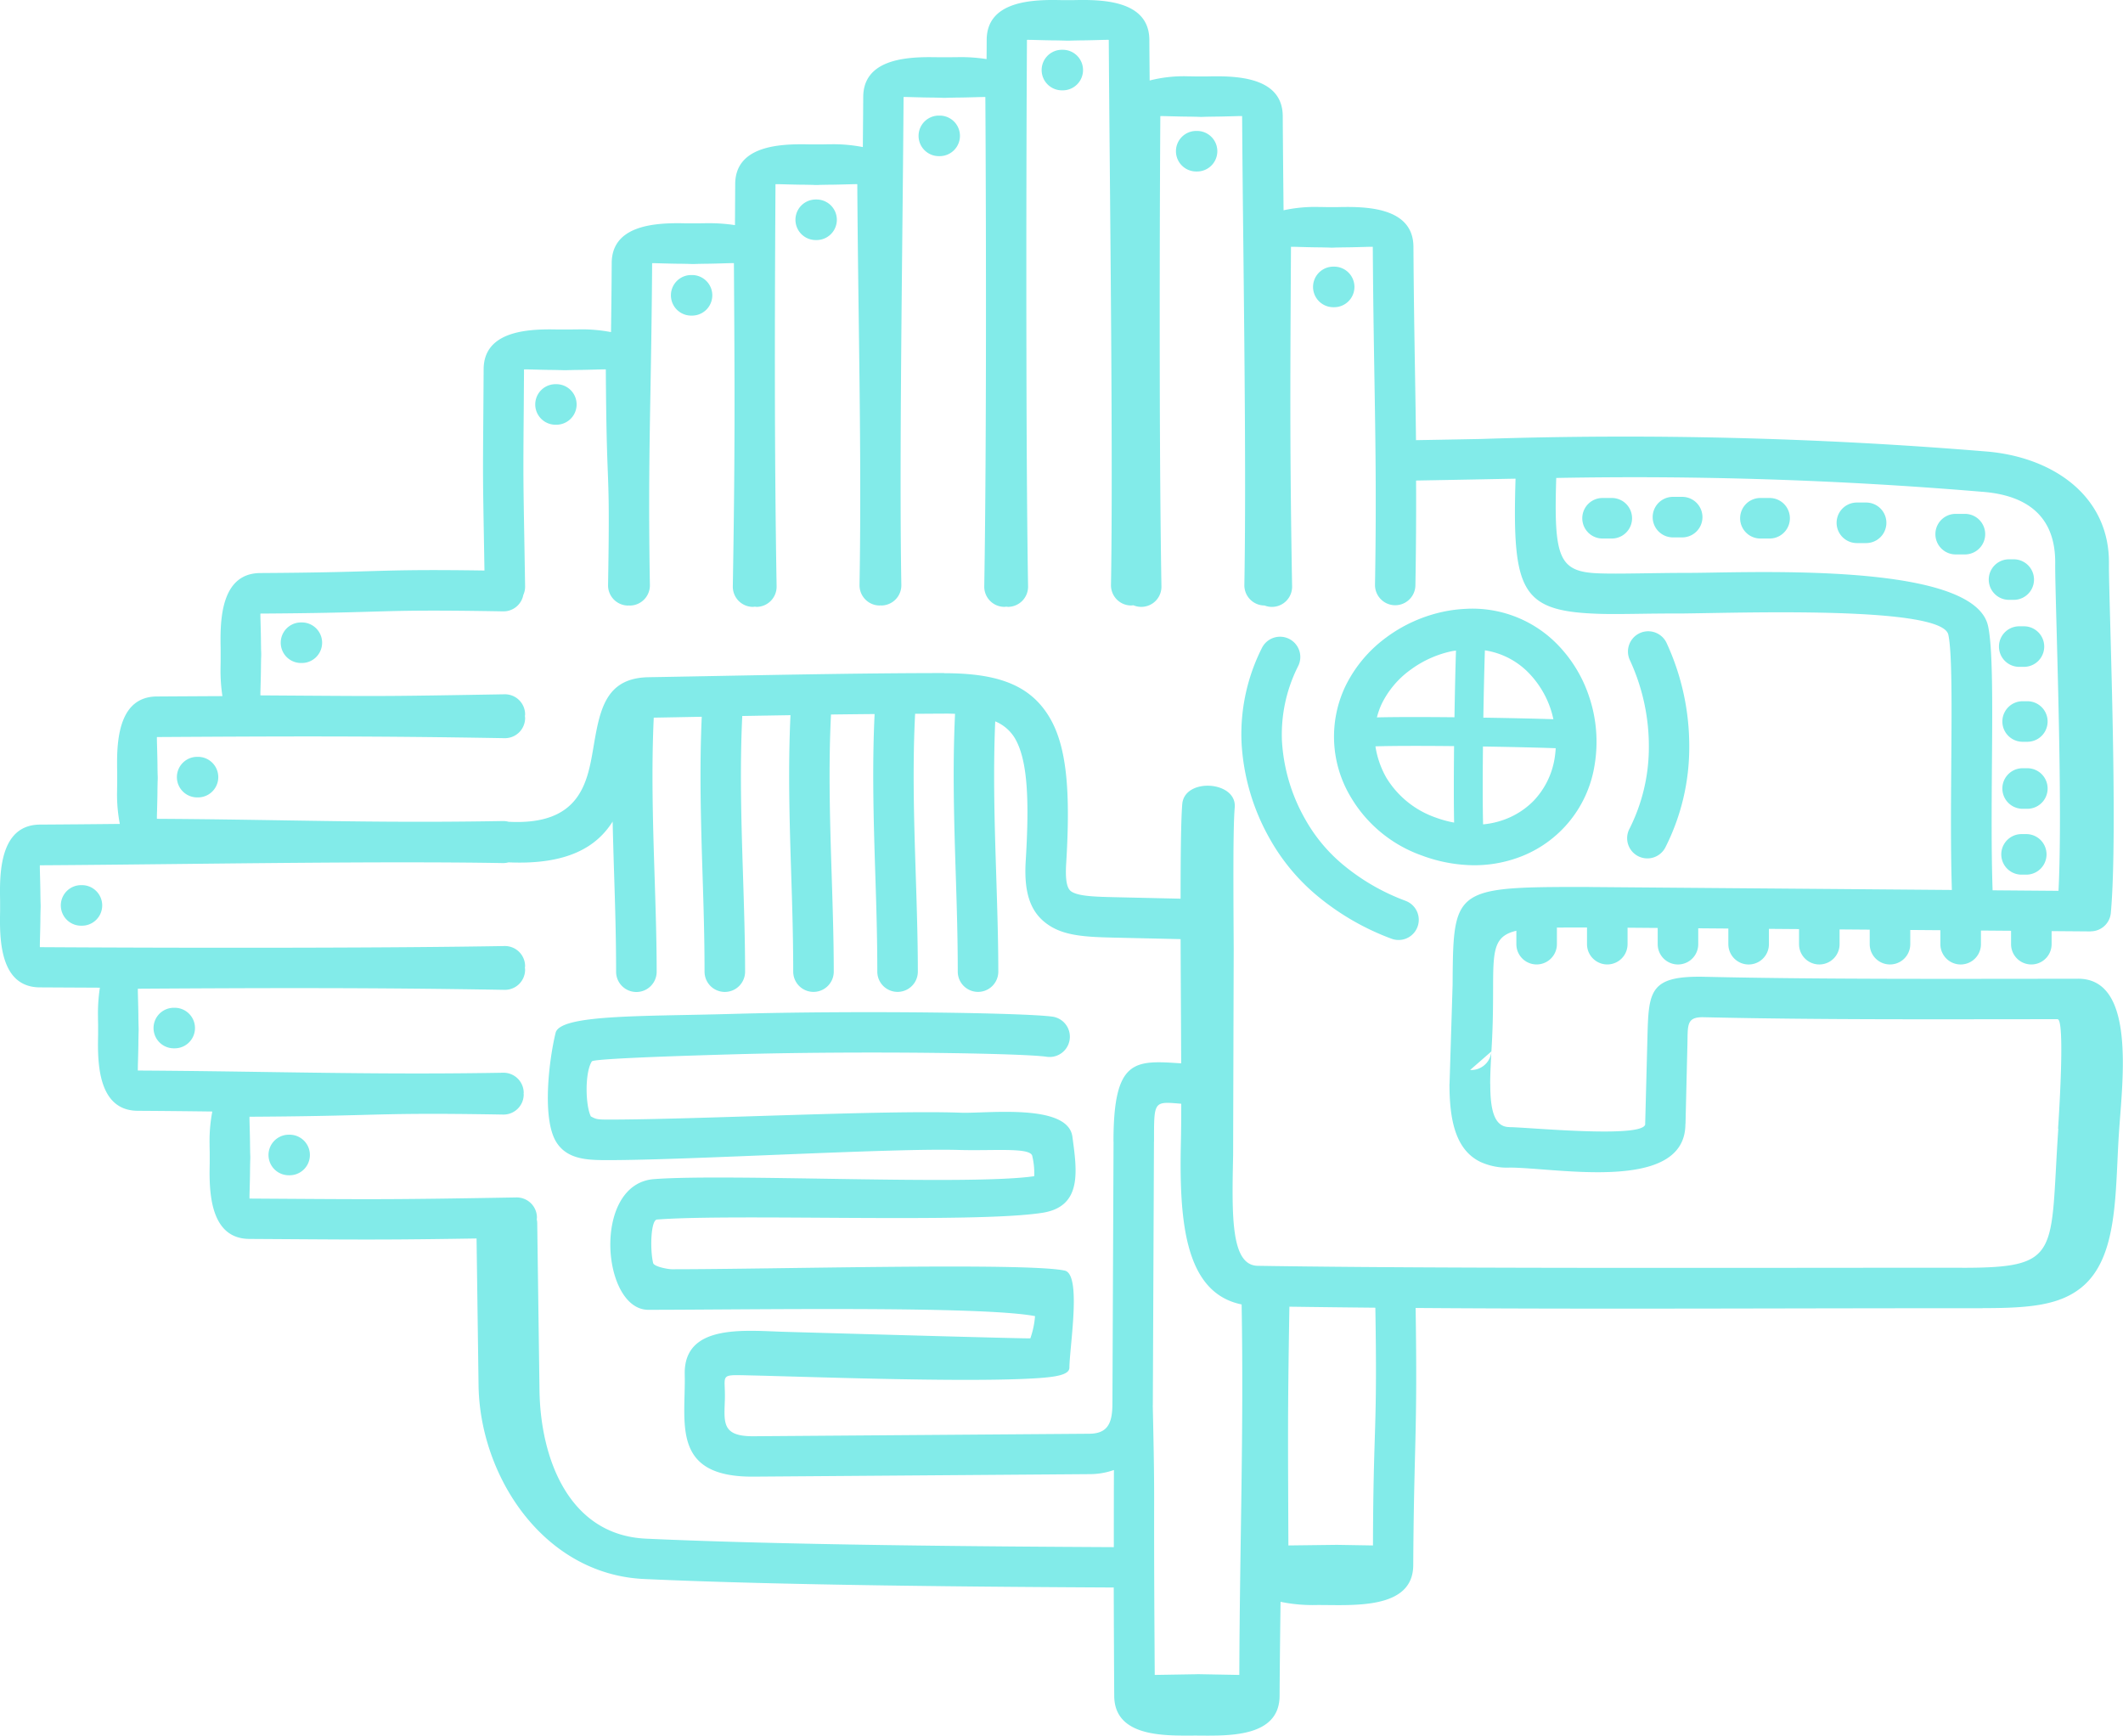 <svg id="Gruppe_6643" data-name="Gruppe 6643" xmlns="http://www.w3.org/2000/svg" xmlns:xlink="http://www.w3.org/1999/xlink" width="235.177" height="192.245" viewBox="0 0 235.177 192.245">
  <defs>
    <clipPath id="clip-path">
      <rect id="Rechteck_3039" data-name="Rechteck 3039" width="235.177" height="192.245" fill="#82ebe9"/>
    </clipPath>
  </defs>
  <g id="Gruppe_6642" data-name="Gruppe 6642" clip-path="url(#clip-path)">
    <path id="Pfad_17009" data-name="Pfad 17009" d="M230.23,108.4v.008c-12.957,0-28.177.084-41.367-.217-6.183-.142-6.232,1.586-6.369,6.788l-.248,9.505h.008c0,1.66-13.147.358-15.061.358v-.008c-1.768,0-2.109-2.16-2.109-4.784h-.008c0-1.086.067-2.344.135-3.6a2.236,2.236,0,0,1-1.178,1.8,2.206,2.206,0,0,1-1.178.262l1.178-1.027,1.178-1.03c.616-9.656-.84-12.518,2.765-13.365v1.487a2.245,2.245,0,0,0,4.491,0v-1.836c.971-.011,2.077-.011,3.336-.011v1.847a2.245,2.245,0,0,0,4.491,0v-1.824l3.339.027v1.8a2.245,2.245,0,0,0,4.491,0v-1.761l3.336.027v1.734a2.247,2.247,0,0,0,4.494,0v-1.7l3.336.026v1.673a2.245,2.245,0,0,0,4.491,0v-1.636l3.339.026v1.61a2.245,2.245,0,0,0,4.491,0v-1.575l3.336.026v1.549a2.247,2.247,0,0,0,4.494,0v-1.512l3.336.026v1.486a2.245,2.245,0,0,0,4.491,0v-1.449l4.332.034v-.01a2.238,2.238,0,0,0,2.228-2.035c.613-6.7.2-22.165-.053-31.573-.093-3.46-.165-6.1-.154-7.1.08-7.612-6.358-11.906-13.759-12.453a486.621,486.621,0,0,0-55.827-1.372c-2.26.044-4.644.087-7.176.131-.029-2.441-.067-4.849-.108-7.35-.069-4.22-.144-8.718-.176-14.076-.027-4.033-4.441-4.42-7.522-4.4-.354,0-.642.008-.891.014h-1.186c-.253-.005-.541-.011-.894-.014a16.361,16.361,0,0,0-3.894.365c-.038-3.724-.072-7.262-.091-10.438-.025-4.032-4.435-4.422-7.516-4.4-.357,0-.643.008-.9.014H132.5c-.245-.005-.522-.011-.876-.014a15.323,15.323,0,0,0-4.27.462c-.014-1.621-.026-3.134-.034-4.5C127.3.372,122.88-.019,119.8,0c-.357,0-.644.008-.9.012h-1.184c-.247,0-.524-.01-.877-.012-3.078-.019-7.511.362-7.537,4.4,0,.672-.008,1.4-.012,2.145a18.471,18.471,0,0,0-3.186-.214c-.354,0-.631.007-.879.012h-1.184c-.252-.005-.539-.011-.9-.012-3.081-.019-7.492.371-7.516,4.4-.01,1.722-.026,3.6-.044,5.558a17.033,17.033,0,0,0-3.653-.308c-.357,0-.644.007-.9.014H89.854c-.244-.005-.522-.012-.874-.014-3.078-.02-7.514.361-7.538,4.4-.008,1.5-.018,3.021-.026,4.555a18.694,18.694,0,0,0-3.171-.211c-.357,0-.633.008-.881.012H76.182c-.253,0-.539-.011-.9-.014-3.081-.016-7.495.372-7.519,4.4-.015,2.824-.045,5.338-.078,7.661a17.134,17.134,0,0,0-3.618-.3c-.358,0-.646.007-.9.012H61.991c-.248,0-.522-.01-.876-.012-3.077-.019-7.515.36-7.539,4.4-.015,2.429-.029,4.3-.04,5.8-.023,2.96-.034,4.522-.026,6.185.01,1.88.045,3.84.117,7.982l.04,2.34c-6.864-.1-9.4-.026-12.789.072-2.66.078-5.861.172-12.047.208-4.039.025-4.422,4.451-4.4,7.53,0,.357.008.635.011.884l0,.591,0,.59c0,.247-.008.523-.011.877a18.683,18.683,0,0,0,.208,3.159c-2.321.011-4.723.025-7.267.041-4.051.026-4.424,4.477-4.4,7.554,0,.346.005.621.011.864v1.178c-.005.26-.011.557-.014.919a17.064,17.064,0,0,0,.305,3.6c-3.129.033-6.128.059-8.869.075C.354,91.378-.02,95.824,0,98.9c0,.343.008.612.011.858v1.188c-.005.24-.011.514-.011.857-.02,3.074.351,7.531,4.4,7.559,2.051.012,4.292.023,6.664.034a18.806,18.806,0,0,0-.21,3.157c0,.357.008.635.014.884v1.18c-.005.251-.011.534-.014.892-.019,3.081.371,7.5,4.4,7.523,2.882.018,5.613.046,8.264.08a17.249,17.249,0,0,0-.3,3.629c0,.358.008.636.014.885v1.178c-.005.252-.011.534-.014.894-.018,3.084.373,7.5,4.4,7.526l4.2.026c8.692.059,11.644.072,20.973-.075l.221,16.25c.136,10.1,7.213,20.955,18.33,21.467,15.414.71,38.068.87,52.034.941.011,4.044.03,8.061.054,12.014.03,4.5,5.436,4.39,8.552,4.39.244,0,.463-.01.606-.01v.01c3.294,0,9.13.294,9.16-4.39.02-3.488.063-6.962.106-10.429a17.6,17.6,0,0,0,4.025.354c3.86-.02,10.641.59,10.674-4.4.08-13.665.485-14.335.264-28.5q3.623.027,7.2.042c17.479.079,34.547-.016,55.6-.016v-.008c5.1,0,8.5-.289,10.969-2.3,4.106-3.34,3.7-10.553,4.153-17.286.4-5.842,1.828-16.9-4.528-16.9M219.545,54.467c5.047.372,8.176,2.75,8.122,7.941-.011,1.107.061,3.761.154,7.243.223,8.44.583,21.8.211,29.019l-7.3-.059c-.146-4.186-.109-9.207-.074-13.924.053-6.8.1-12.964-.432-15.362-1.421-6.394-21.3-6.06-30.76-5.9-.979.015-1.784.03-3.076.03-1.069,0-2.862.026-4.486.049-1.878.026-3.464.049-4.8,0-4.443-.161-4.985-1.72-4.71-10.566a461.266,461.266,0,0,1,47.152,1.53m-148,115.954c-8.493-.391-11.679-8.812-11.784-16.438l-.252-18.591a1.874,1.874,0,0,0-.05-.319,2.053,2.053,0,0,0,.02-.244,2.238,2.238,0,0,0-2.272-2.2c-13.052.225-15.473.217-25.364.151l-4.2-.027c-.031,0,.045-1.786.053-3.032,0-.257.008-.558.011-.824.011-.464.019-.527.019-.678,0-.236-.008-.211-.019-.677,0-.263-.011-.56-.011-.813-.008-1.246-.084-3.039-.053-3.039,6.2-.035,9.591-.125,12.451-.2,4.1-.109,7.124-.189,15.648-.041a2.237,2.237,0,0,0,2.272-2.2c0-.04-.008-.076-.01-.116s.01-.076.01-.117a2.237,2.237,0,0,0-2.272-2.2c-9.455.165-17.407.048-25.937-.076-4.559-.068-9.284-.138-14.529-.168-.034,0,.045-1.787.053-3.032,0-.256.008-.556.014-.821.008-.466.016-.529.016-.68,0-.234-.008-.211-.016-.677-.005-.263-.014-.56-.014-.813-.008-1.246-.084-3.04-.053-3.04,7.016-.044,13.5-.075,20.071-.065,6.549.011,13.192.064,20.549.191a2.234,2.234,0,0,0,2.271-2.2c0-.078-.012-.15-.018-.226s.019-.148.018-.226a2.235,2.235,0,0,0-2.271-2.2c-6.369.109-14.237.163-22.24.181-10.512.026-21.281-.008-29.237-.057-.03,0,.045-1.816.053-3.066,0-.247.007-.531.012-.789.011-.462.019-.524.019-.676s-.008-.211-.019-.678c0-.255-.011-.543-.012-.8-.008-1.252-.086-3.059-.053-3.059,4.511-.026,9.617-.082,14.956-.139,12.458-.135,26.2-.282,36.365-.106a2.3,2.3,0,0,0,.593-.08c6.518.291,9.768-1.714,11.531-4.52q.067,2.863.161,5.728c.112,3.532.223,7.061.223,10.905a2.247,2.247,0,0,0,4.494,0c0-3.442-.123-7.243-.245-11.046-.181-5.707-.342-11.424-.078-17.094,1.748-.03,3.527-.063,5.318-.1-.264,5.751-.1,11.547.083,17.329.112,3.532.226,7.061.226,10.905a2.245,2.245,0,1,0,4.491,0c0-3.442-.12-7.243-.242-11.046-.183-5.767-.35-11.543-.071-17.272q2.646-.047,5.342-.091c-.277,5.808-.11,11.663.076,17.5.114,3.532.226,7.061.226,10.905a2.245,2.245,0,1,0,4.491,0c0-3.442-.12-7.243-.242-11.046-.184-5.82-.353-11.653-.064-17.433q2.4-.031,4.832-.053c-.285,5.848-.116,11.743.072,17.626.114,3.532.226,7.061.226,10.905a2.245,2.245,0,1,0,4.491,0c0-3.442-.12-7.243-.242-11.046-.187-5.848-.357-11.706-.06-17.513,1.072,0,2.136-.014,3.216-.014v-.008c.424,0,.819.012,1.208.029-.283,5.854-.114,11.757.074,17.647.112,3.532.226,7.061.226,10.905a2.245,2.245,0,1,0,4.491,0c0-3.442-.123-7.243-.242-11.046-.18-5.567-.334-11.141-.1-16.673a4.583,4.583,0,0,1,2.177,1.868c1.4,2.386,1.625,6.7,1.2,13.623-.229,3.77.655,5.863,2.643,7.139,1.729,1.112,3.98,1.252,6.995,1.32l7.522.17c.015,4.6.049,9.512.063,13.76-5.137-.342-7.5-.558-7.5,8.675h.008l-.125,29.093c-.019,2.024-.481,3.242-2.557,3.257l-37.206.277c-3.555.026-3.243-1.551-3.168-4.086.079-2.836-.742-2.734,2.839-2.653,6.294.146,22.139.737,30.325.384,3.162-.138,4.985-.351,5-1.233.035-2.478,1.37-10.359-.524-10.762-4.283-.91-32.172-.147-43.495-.147-.474,0-1.993-.293-2.091-.689-.36-1.479-.267-4.766.428-4.819,8.714-.662,35.053.435,42.673-.742,4.443-.685,3.863-4.588,3.341-8.438-.5-3.725-9.538-2.542-12.327-2.649-8.325-.321-29.274.759-39.044.759-1.235,0-1.384-.03-1.972-.353-.614-1.249-.673-4.889.114-6.094.168-.253,7.034-.535,15.592-.779,14.14-.4,32.163-.135,34.831.275a2.245,2.245,0,0,0,.667-4.439c-2.794-.429-21.244-.718-35.62-.311-9.871.281-18.986.041-19.488,2.095-.753,3.092-1.5,9.463.042,12.039,1.231,2.06,3.642,2.058,5.833,2.058,8.888,0,31.377-1.343,38.746-1.127,4.036.117,8.05-.321,8.189.7a8.187,8.187,0,0,1,.21,2.207c-7.193,1.054-33.833-.308-42.12.324-6.886.524-5.8,14.475-.631,14.475,10.5,0,36.868-.452,42.841.7a9.706,9.706,0,0,1-.519,2.46c-.015.053-19.2-.492-27.118-.718-4.449-.125-11.3-.963-11.168,4.718.12,5.363-1.562,11.388,7.632,11.319l37.207-.277a8.081,8.081,0,0,0,2.705-.458c-.01,2.856-.012,5.7-.011,8.545-13.9-.071-36.394-.23-51.835-.941m65.737,15.093-4.686-.086v.008l-4.684.078c-.044-7.016-.078-12.011-.067-19.406.005-3.422-.076-6.9-.15-10.382,0-.049.005-.1.005-.147l.125-29.127h.008c0-4.535-.061-4.464,3.016-4.2,0,1.707-.016,3.185-.041,4.311-.192,8.655.406,16.625,6.73,17.916.244,14.554-.212,26.434-.257,41.036m14.805-14.341-3.991-.067-5.379.067c-.037-11.439-.1-13.632.112-26.446q4.838.067,9.521.112c.238,14.191-.222,12.577-.263,26.334m75.92-46.163c-.944,13.878.425,15.409-10.647,15.409v-.008c-14.042,0-34.86.05-53.332-.011-9.189-.031-17.8-.09-24.7-.2-2.987-.046-2.875-5.457-2.734-12.24l.065-22.854c-.042-7.3-.076-13.431.114-15.68.245-2.941-5.564-3.32-5.812-.371-.142,1.692-.184,5.667-.185,10.482l-7.426-.168c-2.256-.05-3.9-.128-4.661-.617-.5-.323-.7-1.215-.588-3.1.477-7.809.114-12.86-1.816-16.15-2.151-3.656-5.782-4.94-11.7-4.94V74.55c-8.024,0-17.085.17-25.754.332-2.362.044-4.7.089-6.986.127-4.8.083-5.408,3.629-6.116,7.791-.659,3.871-1.466,8.607-9.309,8.223-.025,0-.049,0-.075,0a2.224,2.224,0,0,0-.606-.084c-9.329.162-16.321.05-24.1-.072-4.315-.069-8.87-.143-14.255-.174-.031,0,.048-1.765.053-3,0-.274.008-.576.014-.849.008-.463.018-.439.018-.677s-.01-.211-.018-.677c-.005-.259-.011-.544-.011-.793-.011-1.252-.086-3.062-.056-3.062,7.018-.042,12.977-.075,19.017-.065,6.021.011,12.137.063,19.494.191a2.235,2.235,0,0,0,2.271-2.2c0-.076-.012-.15-.018-.225s.019-.15.018-.226A2.235,2.235,0,0,0,55.9,76.9c-12.717.218-13.194.215-22.162.154l-4.887-.033c-.029,0,.048-1.8.056-3.046,0-.251.008-.545.011-.806.011-.466.019-.441.019-.678s-.008-.213-.019-.68c0-.263-.011-.56-.011-.813-.008-1.246-.084-3.038-.056-3.038,6.322-.038,9.5-.131,12.153-.208,3.682-.108,6.327-.184,14.741-.038A2.231,2.231,0,0,0,57.969,65.9a2.2,2.2,0,0,0,.2-.954L58.1,60.8c-.072-4.157-.106-6.123-.117-7.929-.008-1.641,0-3.2.023-6.151.014-1.505.027-3.375.042-5.8,0-.031,1.8.046,3.047.054.249,0,.545.008.806.014.464.008.439.016.678.016s.212-.008.678-.016c.266-.007.564-.012.83-.014,1.242-.008,3.023-.087,3.023-.054.04,6.61.138,9.222.218,11.295.1,2.673.17,4.451.03,12.585a2.235,2.235,0,0,0,2.2,2.272c.039,0,.076-.008.117-.01s.076.011.117.01a2.235,2.235,0,0,0,2.2-2.272c-.157-9.13-.053-14.948.067-21.734.068-3.994.146-8.323.181-13.909,0-.031,1.782.048,3.027.056.262,0,.556.007.825.012.464.01.441.018.678.018s.213-.008.678-.018c.263-.005.558-.011.81-.012C79.51,29.2,81.3,29.12,81.3,29.15c.045,7.016.078,12.3.067,17.66-.011,5.34-.064,10.78-.189,18.137a2.237,2.237,0,0,0,2.2,2.272c.078,0,.151-.014.226-.019s.15.02.226.019a2.239,2.239,0,0,0,2.2-2.272c-.127-7.357-.18-14.981-.191-22.511-.008-7.548.023-15.015.067-22.031,0-.031,1.8.046,3.046.054.251,0,.545.007.806.012.469.01.444.019.681.019s.212-.01.678-.019c.268-.005.564-.011.824-.012,1.245-.008,3.028-.087,3.028-.054.029,4.943.093,9.84.157,14.718.131,10,.259,19.916.089,29.67a2.239,2.239,0,0,0,2.2,2.272c.039,0,.076-.008.116-.01s.075.011.116.01a2.237,2.237,0,0,0,2.2-2.272c-.181-10.4-.022-25.927.114-39.4.056-5.344.106-10.366.133-14.642,0-.034,1.779.046,3.024.053.264,0,.558.008.825.014.467.01.444.019.681.019s.212-.01.678-.019c.263,0,.556-.011.809-.012,1.248-.008,3.043-.086,3.043-.054.05,7.974.084,19.649.059,30.938-.019,8.556-.072,16.9-.181,23.255a2.235,2.235,0,0,0,2.2,2.272c.078,0,.153-.014.227-.019s.151.02.227.019a2.238,2.238,0,0,0,2.2-2.272c-.109-6.3-.165-15.706-.183-25.507-.027-13.137.008-26.99.059-35.019,0-.031,1.8.046,3.043.054.253,0,.545.008.809.014.466.008.441.018.678.018s.212-.01.681-.018c.268-.005.564-.012.827-.014,1.242-.008,3.025-.087,3.025-.054.022,3.844.067,8.688.114,14.029.14,15.627.319,35.518.131,46.344a2.237,2.237,0,0,0,2.2,2.272,2.166,2.166,0,0,0,.283-.025,2.231,2.231,0,0,0,3.106-2.094c-.109-6.386-.165-14.386-.184-22.535-.023-10.663.011-21.6.061-29.546,0-.031,1.8.046,3.044.053.249,0,.545.008.805.014.469.008.445.018.681.018s.214-.01.681-.018c.267-.005.565-.011.828-.014,1.242-.007,3.023-.087,3.023-.053.026,4.4.079,9.421.138,14.692.136,12.739.287,26.962.109,37.236a2.236,2.236,0,0,0,2.2,2.272l.031,0a2.236,2.236,0,0,0,3.058-2.115c-.128-7.279-.181-12.935-.192-18.63-.01-5.714.025-11.487.067-18.976,0-.033,1.783.048,3.028.054.263,0,.558.008.821.014.471.008.445.018.684.018s.214-.01.681-.018c.267-.005.561-.012.823-.014,1.245-.007,3.028-.087,3.028-.054.031,5.442.106,9.922.174,14.13.123,7.455.232,14.051.069,23.323a2.238,2.238,0,0,0,4.475.069c.076-4.351.091-8.1.075-11.64,2.52-.044,4.89-.09,7.14-.132,1.332-.026,2.618-.052,3.879-.075-.38,12.457.617,14.654,9.035,14.962,1.393.052,3.048.027,5.009,0,1.052-.015,2.222-.031,4.432-.031.285,0,1.6-.022,3.145-.048,8.287-.139,25.694-.43,26.319,2.392.424,1.908.377,7.839.327,14.38-.034,4.714-.069,9.726.068,13.9l-40.19-.326v-.008c-6.23,0-9.881.007-12.025.786-3.032,1.1-3.051,3.742-3.093,10.077l-.338,10.952h-.008c0,3.913.631,7.294,3.439,8.646a7.215,7.215,0,0,0,3.16.629v-.008c5.266,0,19.536,2.843,19.536-4.833h.011l.207-8.58c.069-2.339-.183-3.284,1.825-3.239,13.191.3,26.2.218,39.189.218v.008c.835,0,.151,10.637.05,12.114" transform="translate(0 0)" fill="#82ebe9"/>
    <path id="Pfad_17010" data-name="Pfad 17010" d="M128.484,77.2a13.021,13.021,0,0,0,8.862-10.337,15.645,15.645,0,0,0-.608-7.659,15.008,15.008,0,0,0-3.788-6.034,13.154,13.154,0,0,0-9.915-3.656,15.21,15.21,0,0,0-2.328.292,16.317,16.317,0,0,0-6.433,2.875,14.689,14.689,0,0,0-4.528,5.408,12.993,12.993,0,0,0,.6,12.27,14.9,14.9,0,0,0,7.873,6.472,16.8,16.8,0,0,0,4.815,1.042,14.215,14.215,0,0,0,5.449-.672m2.155-6.467a8.766,8.766,0,0,1-3.576,2.222,9.117,9.117,0,0,1-2.06.426c-.053-2.04-.049-5.259-.014-8.624,3.141.049,6.121.12,8.058.189a10.312,10.312,0,0,1-.125,1.144,8.84,8.84,0,0,1-2.284,4.642m1.854-10.107c.123.364.214.737.3,1.11-1.963-.065-4.785-.128-7.76-.174.046-2.865.109-5.571.172-7.455a8.564,8.564,0,0,1,4.642,2.291,10.52,10.52,0,0,1,2.647,4.228m-15.55-4.348A11.823,11.823,0,0,1,121.6,54.19c.133-.027.267-.033.4-.054-.061,1.9-.123,4.566-.168,7.384-3.367-.034-6.564-.037-8.591.015a8.331,8.331,0,0,1,.538-1.517,10.191,10.191,0,0,1,3.16-3.74M114.276,68.2a10.167,10.167,0,0,1-1.2-3.46c1.962-.061,5.254-.06,8.712-.025-.033,3.254-.039,6.38.005,8.471a12.419,12.419,0,0,1-2.017-.55,10.4,10.4,0,0,1-5.5-4.436" transform="translate(39.288 17.925)" fill="#82ebe9"/>
    <path id="Pfad_17011" data-name="Pfad 17011" d="M133.54,76.245a2.24,2.24,0,0,0,3.02-.964,24.517,24.517,0,0,0,2.647-11.145,27.181,27.181,0,0,0-2.521-11.526,2.245,2.245,0,0,0-4.071,1.893,22.7,22.7,0,0,1,2.118,9.617,20.064,20.064,0,0,1-2.155,9.109,2.237,2.237,0,0,0,.963,3.017" transform="translate(47.921 18.582)" fill="#82ebe9"/>
    <path id="Pfad_17012" data-name="Pfad 17012" d="M119.147,81.018a23.686,23.686,0,0,1-6.657-3.777,17.97,17.97,0,0,1-4.439-5.218,19.806,19.806,0,0,1-2.6-8.693,16.778,16.778,0,0,1,1.78-8.286,2.244,2.244,0,1,0-4.017-2,21.163,21.163,0,0,0-2.238,10.478,24.206,24.206,0,0,0,3.148,10.66,22.563,22.563,0,0,0,5.544,6.533,28.15,28.15,0,0,0,7.921,4.5,2.237,2.237,0,0,0,1.561-4.193" transform="translate(36.559 18.759)" fill="#82ebe9"/>
    <path id="Pfad_17013" data-name="Pfad 17013" d="M130.924,44.984h1.024a2.245,2.245,0,0,0,0-4.491h-1.024a2.245,2.245,0,0,0,0,4.491" transform="translate(46.6 14.664)" fill="#82ebe9"/>
    <path id="Pfad_17014" data-name="Pfad 17014" d="M136.648,44.892h1.024a2.245,2.245,0,0,0,0-4.491h-1.024a2.245,2.245,0,0,0,0,4.491" transform="translate(48.673 14.631)" fill="#82ebe9"/>
    <path id="Pfad_17015" data-name="Pfad 17015" d="M143.761,44.984h1.022a2.245,2.245,0,1,0,0-4.491h-1.022a2.245,2.245,0,1,0,0,4.491" transform="translate(51.248 14.664)" fill="#82ebe9"/>
    <path id="Pfad_17016" data-name="Pfad 17016" d="M151.607,45.354h1.024a2.245,2.245,0,0,0,0-4.491h-1.024a2.245,2.245,0,0,0,0,4.491" transform="translate(54.09 14.798)" fill="#82ebe9"/>
    <path id="Pfad_17017" data-name="Pfad 17017" d="M159.641,46.277h1.024a2.246,2.246,0,0,0,0-4.492h-1.024a2.246,2.246,0,0,0,0,4.492" transform="translate(57 15.132)" fill="#82ebe9"/>
    <path id="Pfad_17018" data-name="Pfad 17018" d="M163.98,49.97h.522a2.245,2.245,0,0,0,0-4.491h-.522a2.245,2.245,0,0,0,0,4.491" transform="translate(58.571 16.47)" fill="#82ebe9"/>
    <path id="Pfad_17019" data-name="Pfad 17019" d="M164.81,50.926a2.246,2.246,0,0,0,0,4.492h.522a2.246,2.246,0,0,0,0-4.492Z" transform="translate(58.872 18.443)" fill="#82ebe9"/>
    <path id="Pfad_17020" data-name="Pfad 17020" d="M165.609,57.02h-.522a2.245,2.245,0,0,0,0,4.491h.522a2.245,2.245,0,0,0,0-4.491" transform="translate(58.972 20.649)" fill="#82ebe9"/>
    <path id="Pfad_17021" data-name="Pfad 17021" d="M165.609,62.468h-.522a2.246,2.246,0,0,0,0,4.492h.522a2.246,2.246,0,0,0,0-4.492" transform="translate(58.972 22.622)" fill="#82ebe9"/>
    <path id="Pfad_17022" data-name="Pfad 17022" d="M165.518,67.823H165a2.246,2.246,0,0,0,0,4.492h.522a2.246,2.246,0,0,0,0-4.492" transform="translate(58.939 24.562)" fill="#82ebe9"/>
    <path id="Pfad_17023" data-name="Pfad 17023" d="M109.029,26.174h.093a2.246,2.246,0,1,0,0-4.492h-.093a2.246,2.246,0,0,0,0,4.492" transform="translate(38.671 7.852)" fill="#82ebe9"/>
    <path id="Pfad_17024" data-name="Pfad 17024" d="M97.972,10.647h-.093a2.245,2.245,0,1,0,0,4.491h.093a2.245,2.245,0,1,0,0-4.491" transform="translate(34.633 3.856)" fill="#82ebe9"/>
    <path id="Pfad_17025" data-name="Pfad 17025" d="M87.05,4.048h-.093a2.246,2.246,0,1,0,0,4.492h.093a2.246,2.246,0,1,0,0-4.492" transform="translate(30.678 1.466)" fill="#82ebe9"/>
    <path id="Pfad_17026" data-name="Pfad 17026" d="M77.042,9.4h-.093a2.245,2.245,0,1,0,0,4.491h.093a2.245,2.245,0,0,0,0-4.491" transform="translate(27.052 3.403)" fill="#82ebe9"/>
    <path id="Pfad_17027" data-name="Pfad 17027" d="M67.03,16.222h-.093a2.246,2.246,0,1,0,0,4.492h.093a2.246,2.246,0,0,0,0-4.492" transform="translate(23.426 5.875)" fill="#82ebe9"/>
    <path id="Pfad_17028" data-name="Pfad 17028" d="M56.9,22.365h-.093a2.246,2.246,0,1,0,0,4.492H56.9a2.246,2.246,0,1,0,0-4.492" transform="translate(19.76 8.099)" fill="#82ebe9"/>
    <path id="Pfad_17029" data-name="Pfad 17029" d="M45.867,31.239h-.093a2.245,2.245,0,1,0,0,4.491h.093a2.245,2.245,0,0,0,0-4.491" transform="translate(15.763 11.313)" fill="#82ebe9"/>
    <path id="Pfad_17030" data-name="Pfad 17030" d="M25.17,50.613h-.093a2.246,2.246,0,1,0,0,4.492h.093a2.246,2.246,0,0,0,0-4.492" transform="translate(8.267 18.329)" fill="#82ebe9"/>
    <path id="Pfad_17031" data-name="Pfad 17031" d="M16.725,61.542h-.093a2.246,2.246,0,1,0,0,4.492h.093a2.246,2.246,0,0,0,0-4.492" transform="translate(5.209 22.287)" fill="#82ebe9"/>
    <path id="Pfad_17032" data-name="Pfad 17032" d="M7.285,71.974H7.192a2.246,2.246,0,0,0,0,4.492h.093a2.246,2.246,0,0,0,0-4.492" transform="translate(1.791 26.065)" fill="#82ebe9"/>
    <path id="Pfad_17033" data-name="Pfad 17033" d="M14.831,81.946h-.1a2.245,2.245,0,1,0,0,4.491h.1a2.245,2.245,0,0,0,0-4.491" transform="translate(4.523 29.676)" fill="#82ebe9"/>
    <path id="Pfad_17034" data-name="Pfad 17034" d="M24.175,92.267h-.093a2.246,2.246,0,0,0,0,4.492h.093a2.246,2.246,0,0,0,0-4.492" transform="translate(7.908 33.414)" fill="#82ebe9"/>
  </g>
</svg>
